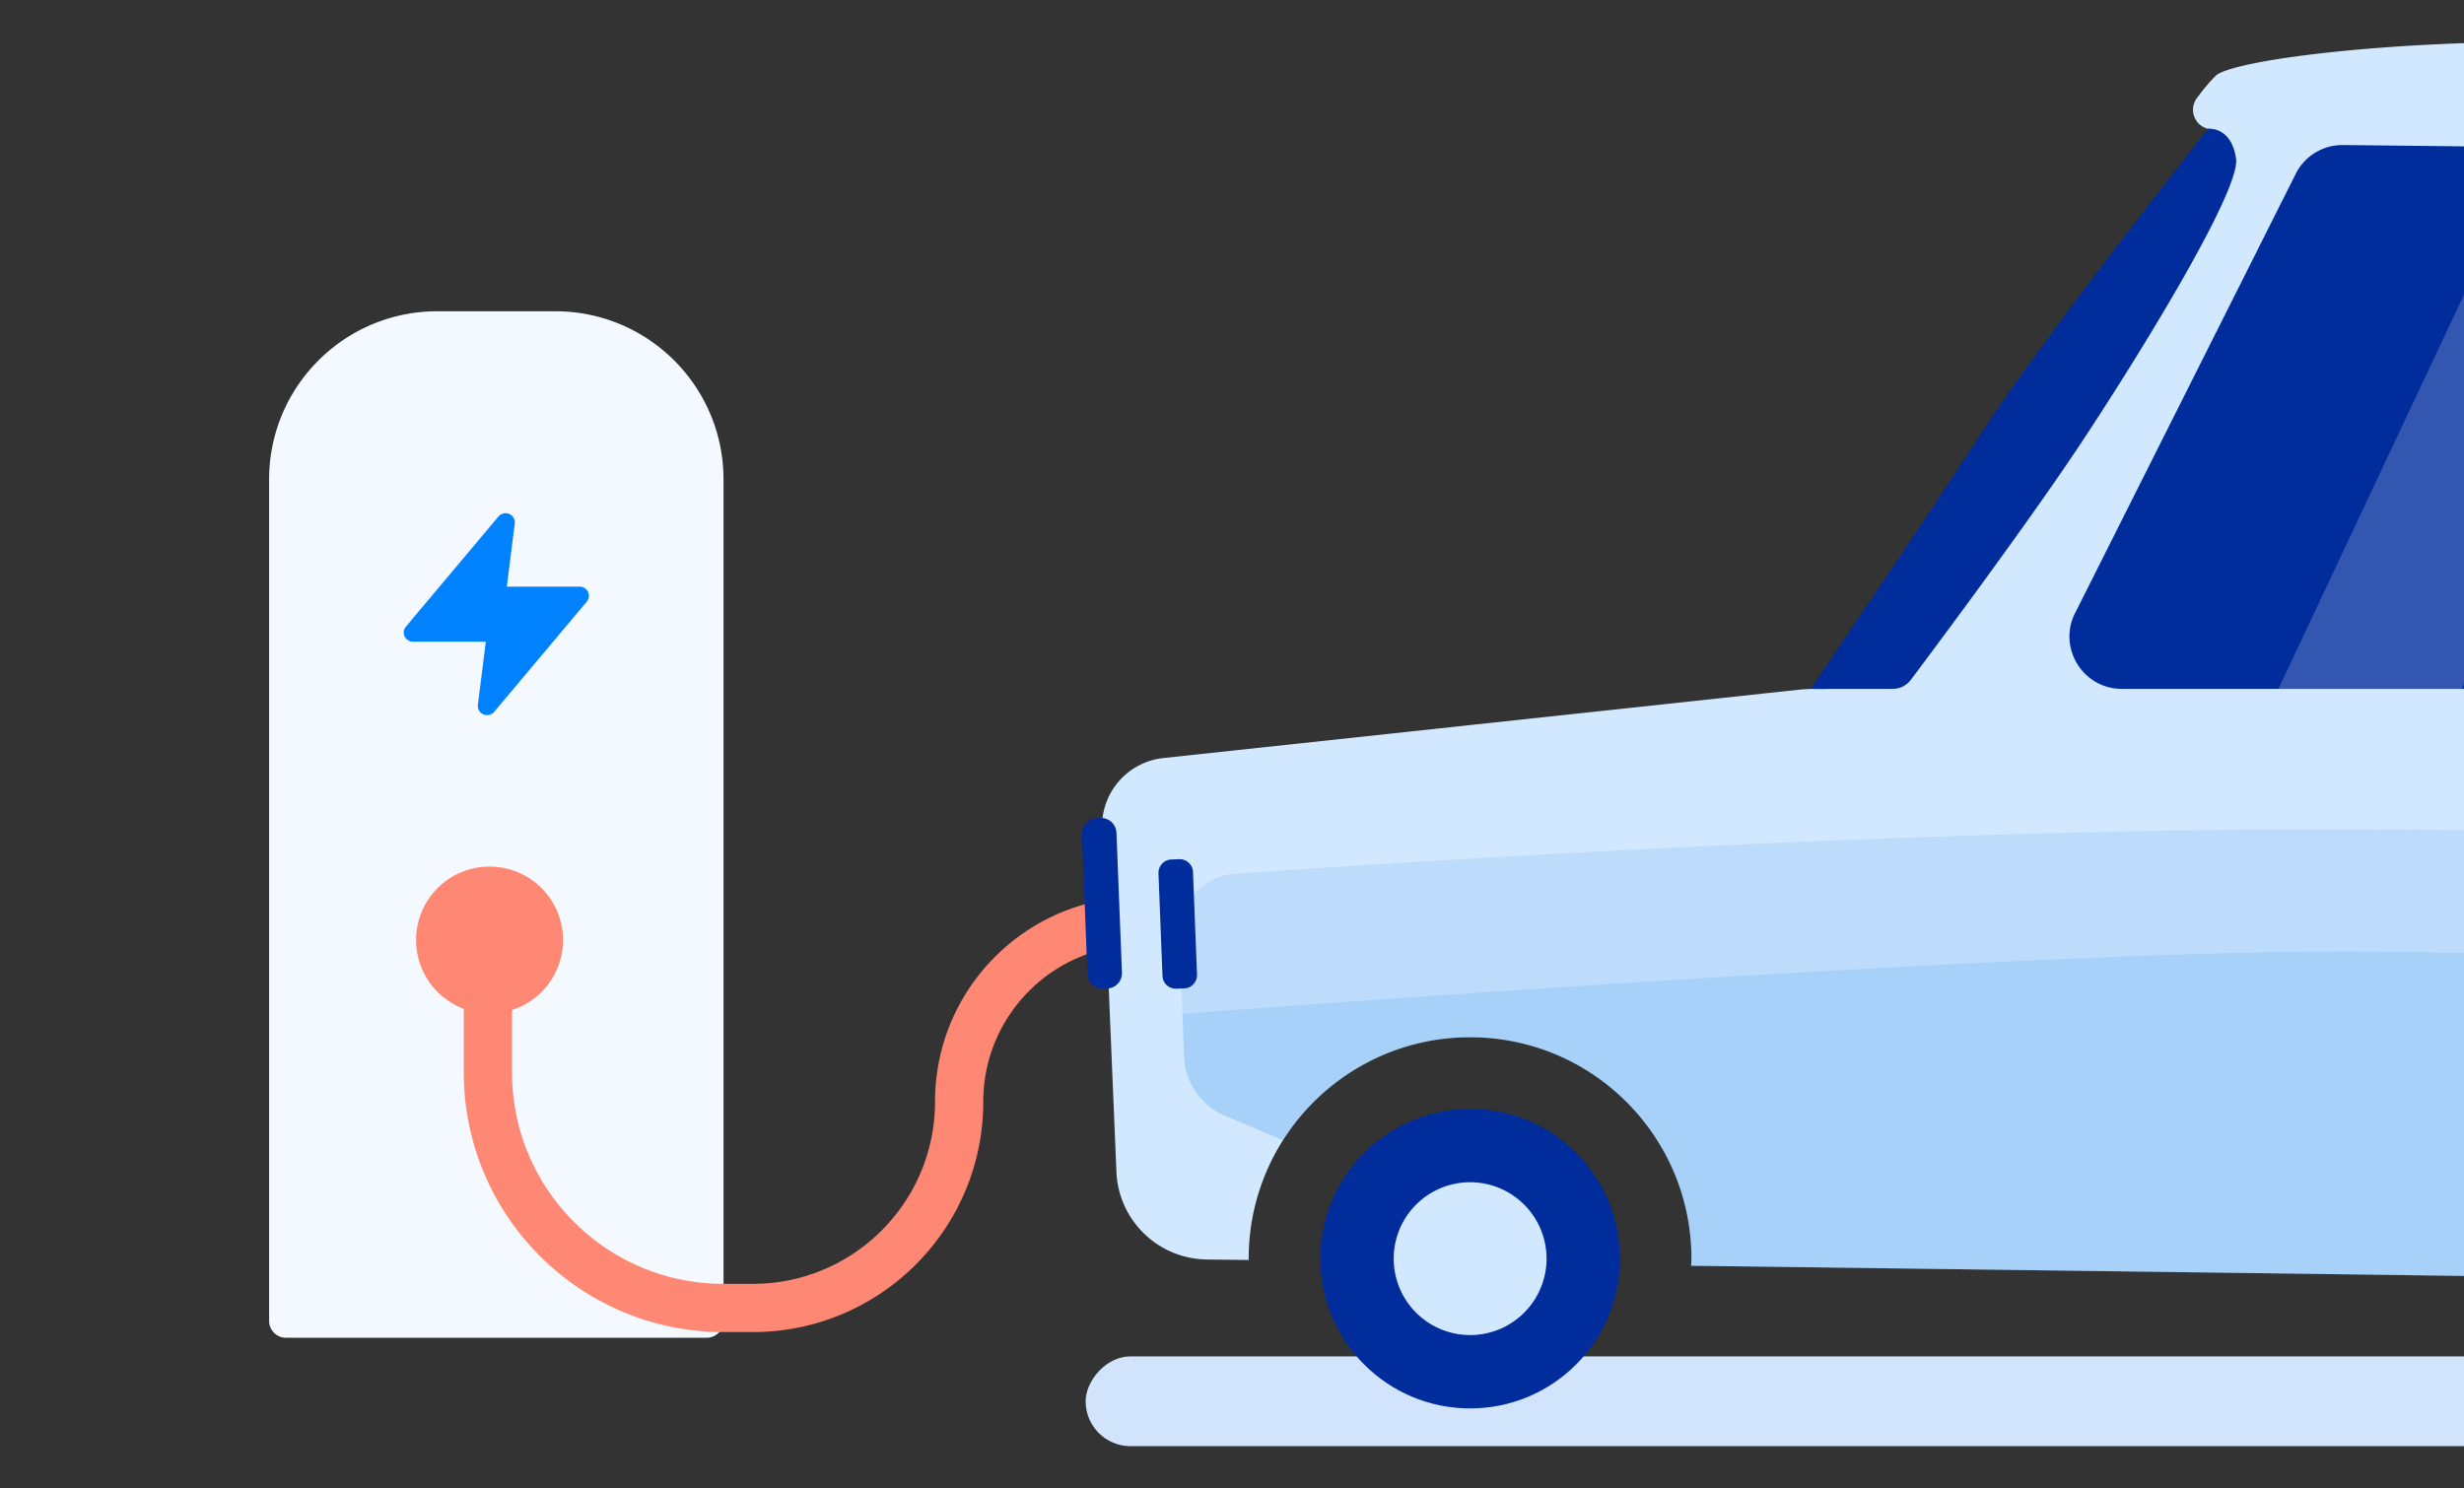 <svg xmlns="http://www.w3.org/2000/svg" width="293" height="177" fill="none"><rect width="100%" height="100%" fill="#333333" stroke="none"/><g clip-path="url(#a)"><path fill="#F3F9FF" d="M32 57.02c0-11.045 8.954-20 20-20h14.036c11.046 0 20 8.955 20 20v100.081a2 2 0 0 1-2 2H34a2 2 0 0 1-2-2z"/><path fill="#0082FF" fill-rule="evenodd" d="M60.557 61.127c.448.193.715.656.654 1.137l-.946 7.506h8.66c.427 0 .815.245.996.629.181.383.123.836-.15 1.162l-11.008 13.1a1.11 1.11 0 0 1-1.284.302 1.09 1.09 0 0 1-.654-1.137l.946-7.506h-8.66c-.427 0-.815-.245-.996-.629a1.08 1.08 0 0 1 .15-1.162L59.274 61.43a1.11 1.11 0 0 1 1.284-.303" clip-rule="evenodd"/><path fill="#FF8875" fill-rule="evenodd" d="M176.963 109.528a2.87 2.87 0 0 0-2.868-2.868h-38.548c-13.453 0-24.36 10.907-24.36 24.36 0 11.968-9.702 21.671-21.67 21.671h-3.48c-13.89 0-25.15-11.261-25.15-25.151v-18.012a2.868 2.868 0 0 0-5.737 0v18.012c0 17.058 13.828 30.887 30.887 30.887h3.48c15.136 0 27.406-12.271 27.406-27.407 0-10.286 8.338-18.624 18.624-18.624h38.548a2.87 2.87 0 0 0 2.868-2.868" clip-rule="evenodd"/><circle cx="8.738" cy="8.738" r="8.738" fill="#FF8875" transform="matrix(-1 0 0 1 66.952 103.063)"/><rect width="295.166" height="10.68" fill="#D2E4FC" rx="5.34" transform="matrix(-1 0 0 1 424.26 161.319)"/><g clip-path="url(#b)"><path fill="#002C9C" d="M174.818 167.507c-9.837 0-17.812-7.975-17.812-17.812s7.975-17.812 17.812-17.812 17.812 7.974 17.812 17.812c0 9.837-7.975 17.812-17.812 17.812"/><path fill="#D1E8FF" d="M174.817 158.783a9.088 9.088 0 1 1 0-18.176 9.088 9.088 0 0 1 0 18.176"/><path fill="#D1E8FF" d="M419.405 96.943v26.973c0 3.568-1.762 6.918-4.704 8.957l-7.661 5.287c-.204.145-.393.291-.582.437-1.398 1.165-3.233.67-4.064-.962-4.529-8.753-13.821-14.666-24.453-14.243-7.122.262-13.442 3.451-17.986 8.345a27.4 27.4 0 0 0-7.297 18.613c0 1.209-.976 2.17-2.185 2.155l-149.383-1.966c.014-.276.043-.553.043-.844 0-14.55-11.782-26.332-26.317-26.332s-26.332 11.782-26.332 26.332c0 .058.015.101.015.16l-5.01-.059c-5.782-.087-10.501-4.66-10.734-10.442l-1.704-40.721a8.167 8.167 0 0 1 7.297-8.477l75.966-8.17c.378-.014.772-.044 1.15-.058 0 0 5.899.233 6.918-1.18l35.828-53.93s8.112-11.099 4.384-11.506h-.059c-1.602-.408-2.286-2.301-1.31-3.627 1.281-1.762 2.33-2.752 2.33-2.752 2.6-1.931 22.196-4.326 43.168-3.904 20.317.394 42.09-.568 50.159 11.52.233.336.378.7-.029.933s-6.496-.714-5.841 2.257l10.428 58.227a4.946 4.946 0 0 0 4.734 4.064l15.714.422h.058l27.993 3.7a10.89 10.89 0 0 1 9.466 10.791"/><path fill="#0073E0" d="M406.999 116.867c-3.306-.131-85.171-3.16-123.853-3.685-39.469-.553-142.524 7.399-142.524 7.399l-.335-9.379a7.05 7.05 0 0 1 6.554-7.282c19.909-1.398 79.796-5.273 128.382-5.273 48.79 0 106.435 2.054 125.193 2.768a6.623 6.623 0 0 1 6.379 6.481z" opacity=".1"/><path fill="#002C9C" d="M262.59 15.312s-18.919 23.856-26.594 35.638c-7.675 11.783-20.666 30.978-20.666 30.978h9.743c.845 0 1.631-.393 2.141-1.063 3-3.99 13.675-18.322 19.763-27.439 7.122-10.69 19.458-30.7 18.919-34.546s-3.291-3.568-3.291-3.568zM343.44 81.929h-91.127c-4.734 0-7.734-5.083-5.447-9.234l26.23-52.227a6.22 6.22 0 0 1 5.52-3.218l22.647.247 21.656.248h.015l6.35.072 2.942.03a6.22 6.22 0 0 1 5.913 4.5l.845 3.874 10.442 47.756c1.151 3.976-1.835 7.952-5.986 7.952M131.651 117.572l-.436.017a1.835 1.835 0 0 1-1.906-1.762l-.65-16.619a1.835 1.835 0 0 1 1.762-1.905l.437-.017a1.835 1.835 0 0 1 1.905 1.761l.65 16.62a1.834 1.834 0 0 1-1.762 1.905M140.815 117.554l-.932.036a1.586 1.586 0 0 1-1.648-1.524l-.477-12.195a1.59 1.59 0 0 1 1.524-1.649l.931-.036a1.59 1.59 0 0 1 1.649 1.524l.477 12.196a1.587 1.587 0 0 1-1.524 1.648"/><path fill="#fff" d="m322.916 17.744-30.191 64.184h-21.788l30.322-64.432z" opacity=".2"/><path fill="#0073E0" d="m406.793 107.896.204 8.972c-3.306-.131-85.171-3.16-123.853-3.685-39.469-.553-142.524 7.399-142.524 7.399l-.335-9.379.509 14.433a7.97 7.97 0 0 0 4.865 7.063l6.903 2.913c4.661-7.355 12.889-12.248 22.254-12.248 14.535 0 26.317 11.782 26.317 26.331 0 .292-.029.568-.043.845l149.384 1.966a2.147 2.147 0 0 0 2.184-2.155 27.4 27.4 0 0 1 7.297-18.613c4.544-4.894 10.865-8.083 17.986-8.345 7.982-.321 15.191 2.927 20.215 8.272l5.491-3.699a7.83 7.83 0 0 0 3.452-6.671z" opacity=".2"/></g></g><defs><clipPath id="a"><path fill="#fff" d="M0 0h293v177H0z"/></clipPath><clipPath id="b"><path fill="#fff" d="M419.405 5H128.662v162.506h290.743z"/></clipPath></defs></svg>